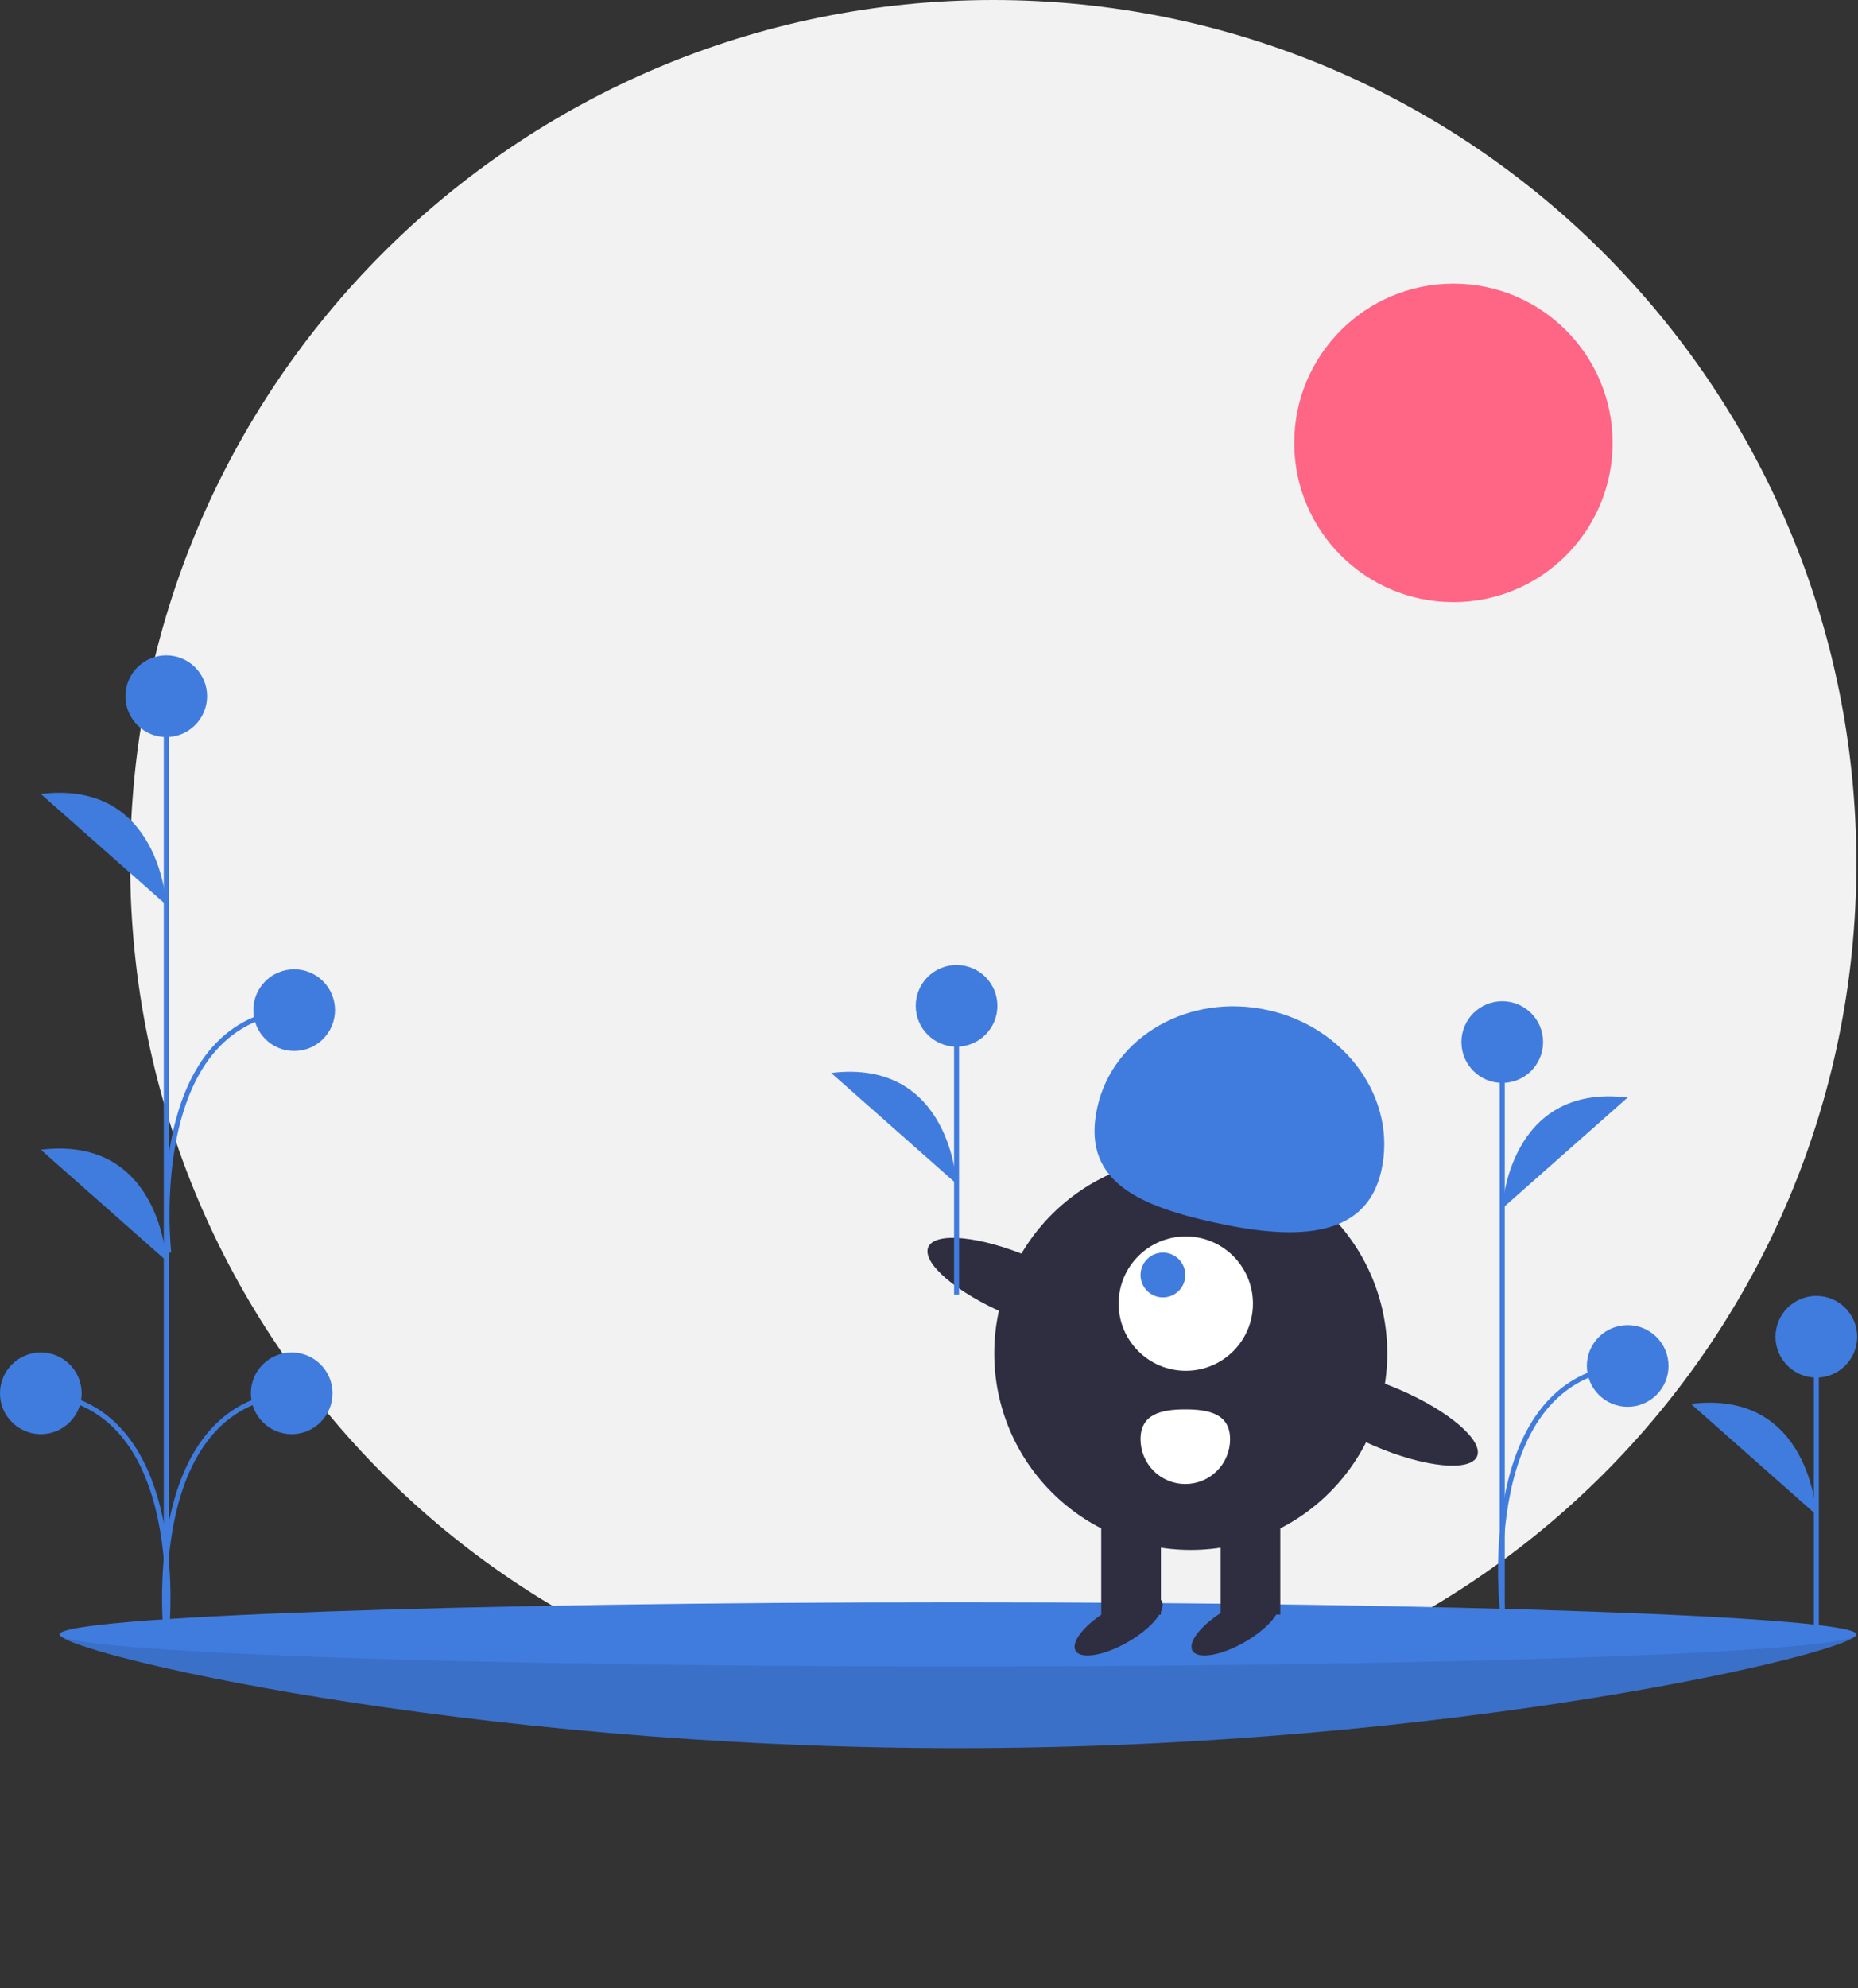 <svg width="747" height="799" viewBox="0 0 747 799" fill="none" xmlns="http://www.w3.org/2000/svg">
<rect x="0" y="0" width="747" height="799" fill="#333333" stroke="none"/>
<g clip-path="url(#clip0)">
<path d="M399.344 694C590.987 694 746.344 538.643 746.344 347C746.344 155.357 590.987 0 399.344 0C207.701 0 52.344 155.357 52.344 347C52.344 538.643 207.701 694 399.344 694Z" fill="#F2F2F2"/>
<path d="M746.36 656.866C746.36 663.99 584.654 702.6 385.18 702.6C185.706 702.6 24 663.99 24 656.866C24 649.742 185.706 661.557 385.18 661.557C584.654 661.557 746.36 649.742 746.36 656.866Z" fill="#407CDE"/>
<path opacity="0.1" d="M746.36 656.866C746.36 663.99 584.654 702.6 385.18 702.6C185.706 702.6 24 663.99 24 656.866C24 649.742 185.706 661.557 385.18 661.557C584.654 661.557 746.36 649.742 746.36 656.866Z" fill="black"/>
<path d="M385.18 669.765C584.654 669.765 746.36 663.99 746.36 656.866C746.36 649.742 584.654 643.967 385.18 643.967C185.706 643.967 24 649.742 24 656.866C24 663.99 185.706 669.765 385.18 669.765Z" fill="#407CDE"/>
<path d="M730.25 653.349V537.256" stroke="#407CDE" stroke-width="2" stroke-miterlimit="10"/>
<path d="M730.253 553.672C739.32 553.672 746.67 546.322 746.67 537.255C746.67 528.188 739.32 520.838 730.253 520.838C721.186 520.838 713.836 528.188 713.836 537.255C713.836 546.322 721.186 553.672 730.253 553.672Z" fill="#407CDE"/>
<path d="M730.253 608.806C730.253 608.806 727.907 558.363 679.828 564.226Z" fill="#407CDE"/>
<path d="M66.84 662.004V280" stroke="#407CDE" stroke-width="2" stroke-miterlimit="10"/>
<path d="M66.843 296.233C75.91 296.233 83.26 288.883 83.26 279.816C83.26 270.749 75.91 263.398 66.843 263.398C57.776 263.398 50.426 270.749 50.426 279.816C50.426 288.883 57.776 296.233 66.843 296.233Z" fill="#407CDE"/>
<path d="M16.417 576.399C25.484 576.399 32.834 569.049 32.834 559.982C32.834 550.915 25.484 543.564 16.417 543.564C7.35 543.564 0 550.915 0 559.982C0 569.049 7.35 576.399 16.417 576.399Z" fill="#407CDE"/>
<path d="M66.842 363.677C66.842 363.677 64.497 313.234 16.418 319.097Z" fill="#407CDE"/>
<path d="M66.842 506.677C66.842 506.677 64.497 456.234 16.418 462.097Z" fill="#407CDE"/>
<path d="M66.842 657.491C66.842 657.491 77.396 564.673 16.418 559.982" stroke="#407CDE" stroke-width="2" stroke-miterlimit="10"/>
<path d="M117.273 576.399C126.34 576.399 133.69 569.049 133.69 559.982C133.69 550.915 126.34 543.564 117.273 543.564C108.206 543.564 100.855 550.915 100.855 559.982C100.855 569.049 108.206 576.399 117.273 576.399Z" fill="#407CDE"/>
<path d="M66.85 657.491C66.85 657.491 56.296 564.673 117.275 559.982" stroke="#407CDE" stroke-width="2" stroke-miterlimit="10"/>
<path d="M118.273 422.399C127.34 422.399 134.69 415.049 134.69 405.982C134.69 396.915 127.34 389.564 118.273 389.564C109.206 389.564 101.855 396.915 101.855 405.982C101.855 415.049 109.206 422.399 118.273 422.399Z" fill="#407CDE"/>
<path d="M67.85 503.491C67.85 503.491 57.296 410.673 118.275 405.982" stroke="#407CDE" stroke-width="2" stroke-miterlimit="10"/>
<path d="M603.977 651.003V418.816" stroke="#407CDE" stroke-width="2" stroke-miterlimit="10"/>
<path d="M603.98 435.233C613.047 435.233 620.397 427.883 620.397 418.816C620.397 409.749 613.047 402.398 603.98 402.398C594.913 402.398 587.562 409.749 587.562 418.816C587.562 427.883 594.913 435.233 603.98 435.233Z" fill="#407CDE"/>
<path d="M603.977 485.677C603.977 485.677 606.322 435.234 654.401 441.097Z" fill="#407CDE"/>
<path d="M603.979 646.491C603.979 646.491 593.425 553.673 654.404 548.982" stroke="#407CDE" stroke-width="2" stroke-miterlimit="10"/>
<path d="M654.402 565.399C663.469 565.399 670.819 558.049 670.819 548.982C670.819 539.915 663.469 532.564 654.402 532.564C645.335 532.564 637.984 539.915 637.984 548.982C637.984 558.049 645.335 565.399 654.402 565.399Z" fill="#407CDE"/>
<path d="M584.344 242C619.69 242 648.344 213.346 648.344 178C648.344 142.654 619.69 114 584.344 114C548.998 114 520.344 142.654 520.344 178C520.344 213.346 548.998 242 584.344 242Z" fill="#FF6584"/>
<path d="M478.742 622.936C522.373 622.936 557.742 587.566 557.742 543.936C557.742 500.305 522.373 464.936 478.742 464.936C435.112 464.936 399.742 500.305 399.742 543.936C399.742 587.566 435.112 622.936 478.742 622.936Z" fill="#2F2E41"/>
<path d="M490.742 648.936H514.742V605.936H490.742V648.936Z" fill="#2F2E41"/>
<path d="M442.742 648.936H466.742V605.936H442.742V648.936Z" fill="#2F2E41"/>
<path d="M453.492 659.932C463.058 654.409 469.134 647.024 467.063 643.437C464.992 639.849 455.558 641.419 445.992 646.941C436.427 652.464 430.351 659.849 432.422 663.437C434.493 667.024 443.927 665.455 453.492 659.932Z" fill="#2F2E41"/>
<path d="M500.492 659.932C510.058 654.409 516.134 647.024 514.063 643.437C511.992 639.849 502.558 641.419 492.992 646.941C483.427 652.464 477.351 659.849 479.422 663.437C481.493 667.024 490.927 665.455 500.492 659.932Z" fill="#2F2E41"/>
<path d="M476.742 550.936C491.654 550.936 503.742 538.847 503.742 523.936C503.742 509.024 491.654 496.936 476.742 496.936C461.83 496.936 449.742 509.024 449.742 523.936C449.742 538.847 461.83 550.936 476.742 550.936Z" fill="white"/>
<path d="M467.547 521.436C472.517 521.436 476.547 517.406 476.547 512.436C476.547 507.465 472.517 503.436 467.547 503.436C462.576 503.436 458.547 507.465 458.547 512.436C458.547 517.406 462.576 521.436 467.547 521.436Z" fill="#407CDE"/>
<path d="M555.374 470.469C561.753 441.901 541.362 413.035 509.83 405.994C478.298 398.953 447.565 416.404 441.186 444.972C434.807 473.539 455.705 484.075 487.237 491.116C518.769 498.157 548.995 499.036 555.374 470.469Z" fill="#407CDE"/>
<path d="M445.839 532.322C448.533 526.026 434.46 513.963 414.404 505.379C394.349 496.795 375.906 494.941 373.211 501.237C370.517 507.533 384.59 519.595 404.646 528.179C424.701 536.763 443.144 538.618 445.839 532.322Z" fill="#2F2E41"/>
<path d="M593.839 585.322C596.533 579.026 582.46 566.963 562.404 558.379C542.349 549.795 523.906 547.941 521.211 554.237C518.517 560.533 532.59 572.595 552.646 581.179C572.701 589.763 591.144 591.618 593.839 585.322Z" fill="#2F2E41"/>
<path d="M494.547 578.436C494.547 583.209 492.65 587.788 489.275 591.164C485.899 594.539 481.321 596.436 476.547 596.436C471.773 596.436 467.195 594.539 463.819 591.164C460.443 587.788 458.547 583.209 458.547 578.436C458.547 568.494 466.606 566.436 476.547 566.436C486.488 566.436 494.547 568.494 494.547 578.436Z" fill="white"/>
<path d="M384.582 520.349V404.256" stroke="#407CDE" stroke-width="2" stroke-miterlimit="10"/>
<path d="M384.581 420.672C393.648 420.672 400.999 413.322 400.999 404.255C400.999 395.188 393.648 387.838 384.581 387.838C375.514 387.838 368.164 395.188 368.164 404.255C368.164 413.322 375.514 420.672 384.581 420.672Z" fill="#407CDE"/>
<path d="M384.585 475.806C384.585 475.806 382.239 425.363 334.16 431.226Z" fill="#407CDE"/>
</g>
<defs>
<clipPath id="clip0">
<rect width="746.669" height="798.377" fill="white"/>
</clipPath>
</defs>
</svg>

